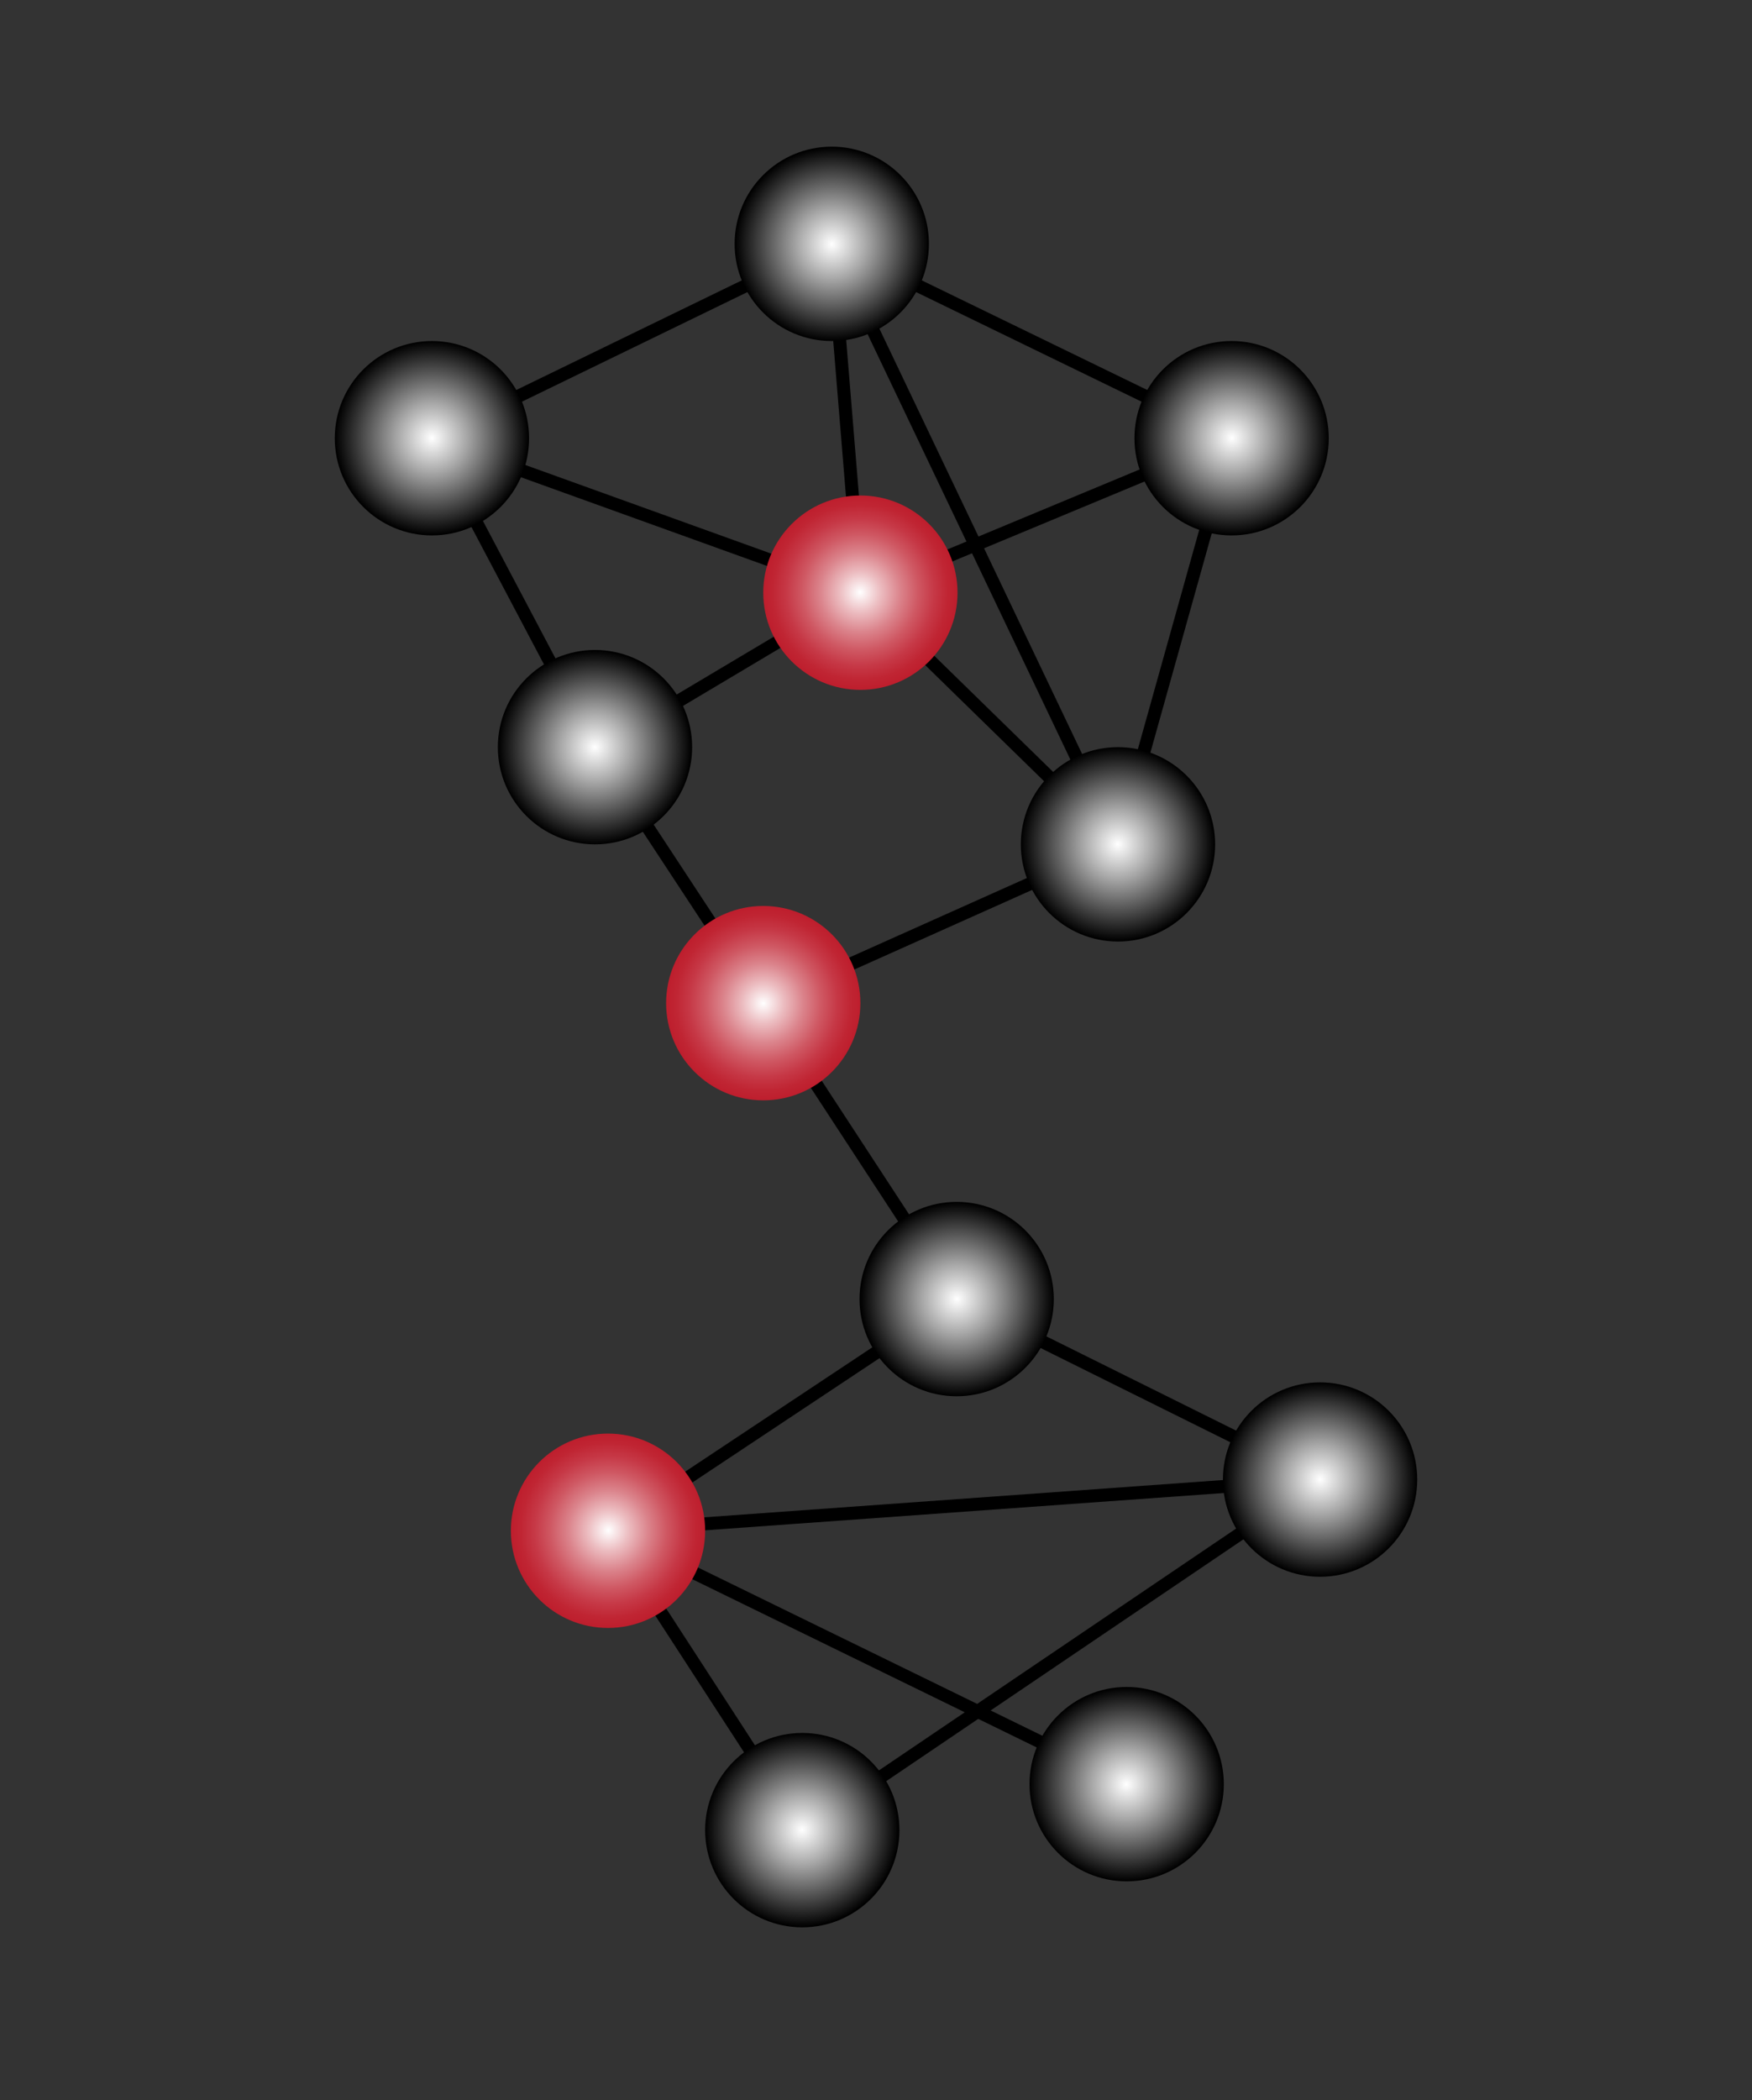 <?xml version="1.0" encoding="utf-8"?>
<!-- Generator: Adobe Illustrator 25.0.1, SVG Export Plug-In . SVG Version: 6.00 Build 0)  -->
<svg version="1.1" id="Layer_1" xmlns="http://www.w3.org/2000/svg" xmlns:xlink="http://www.w3.org/1999/xlink" x="0px" y="0px"
	 viewBox="0 0 202 242" style="enable-background:new 0 0 202 242;" xml:space="preserve">
<rect x="0" y="0" width="202" height="242" fill="#333333" stroke="none"/>
<style type="text/css">
	.st0{fill:none;stroke:#000000;stroke-width:1.5;stroke-miterlimit:10;}
	.st1{fill:url(#SVGID_1_);}
	.st2{fill:url(#SVGID_2_);}
	.st3{fill:url(#SVGID_3_);}
	.st4{fill:url(#SVGID_4_);}
	.st5{fill:url(#SVGID_5_);}
	.st6{fill:url(#SVGID_6_);}
	.st7{fill:url(#SVGID_7_);}
	.st8{fill:url(#SVGID_8_);}
	.st9{fill:url(#SVGID_9_);}
	.st10{fill:url(#SVGID_10_);}
	.st11{fill:url(#SVGID_11_);}
	.st12{fill:url(#SVGID_12_);}
</style>
<g>
	<line class="st0" x1="70.1" y1="176.4" x2="92.5" y2="210.9"/>
	<line class="st0" x1="92.5" y1="210.9" x2="152.2" y2="170.5"/>
	<line class="st0" x1="70.1" y1="176.4" x2="129.9" y2="205.6"/>
	<line class="st0" x1="152.2" y1="170.5" x2="70.1" y2="176.4"/>
	<line class="st0" x1="110.3" y1="149.7" x2="70.1" y2="176.4"/>
	<line class="st0" x1="110.3" y1="149.7" x2="152.2" y2="170.5"/>
	<line class="st0" x1="88" y1="115.6" x2="110.3" y2="149.7"/>
	<line class="st0" x1="88" y1="115.6" x2="128.9" y2="97.3"/>
	<line class="st0" x1="68.6" y1="86.1" x2="88" y2="115.6"/>
	<line class="st0" x1="128.9" y1="97.3" x2="99.2" y2="68.3"/>
	<line class="st0" x1="69.3" y1="86.1" x2="99.2" y2="68.3"/>
	<line class="st0" x1="142" y1="50.5" x2="128.9" y2="97.3"/>
	<line class="st0" x1="99.2" y1="68.3" x2="142" y2="50.5"/>
	<line class="st0" x1="95.9" y1="28.1" x2="128.9" y2="97.3"/>
	<line class="st0" x1="99.2" y1="68.3" x2="95.9" y2="28.1"/>
	<line class="st0" x1="49.8" y1="50.5" x2="99.2" y2="68.3"/>
	<line class="st0" x1="68.6" y1="86.1" x2="49.8" y2="50.5"/>
	<line class="st0" x1="95.9" y1="28.1" x2="49.8" y2="50.5"/>
	<line class="st0" x1="142" y1="50.5" x2="95.9" y2="28.1"/>
	<radialGradient id="SVGID_1_" cx="95.915" cy="28.135" r="11.164" gradientUnits="userSpaceOnUse">
		<stop  offset="0" style="stop-color:#FFFFFF"/>
		<stop  offset="0.362" style="stop-color:#A6A6A6"/>
		<stop  offset="1" style="stop-color:#000000"/>
	</radialGradient>
	<circle class="st1" cx="95.9" cy="28.1" r="11.2"/>
	<radialGradient id="SVGID_2_" cx="49.802" cy="50.464" r="11.164" gradientUnits="userSpaceOnUse">
		<stop  offset="0" style="stop-color:#FFFFFF"/>
		<stop  offset="0.362" style="stop-color:#A6A6A6"/>
		<stop  offset="1" style="stop-color:#000000"/>
	</radialGradient>
	<circle class="st2" cx="49.8" cy="50.5" r="11.2"/>
	<radialGradient id="SVGID_3_" cx="142.029" cy="50.464" r="11.164" gradientUnits="userSpaceOnUse">
		<stop  offset="0" style="stop-color:#FFFFFF"/>
		<stop  offset="0.362" style="stop-color:#A6A6A6"/>
		<stop  offset="1" style="stop-color:#000000"/>
	</radialGradient>
	<circle class="st3" cx="142" cy="50.5" r="11.2"/>
	<radialGradient id="SVGID_4_" cx="68.587" cy="86.116" r="11.164" gradientUnits="userSpaceOnUse">
		<stop  offset="0" style="stop-color:#FFFFFF"/>
		<stop  offset="0.362" style="stop-color:#A6A6A6"/>
		<stop  offset="1" style="stop-color:#000000"/>
	</radialGradient>
	<circle class="st4" cx="68.6" cy="86.1" r="11.2"/>
	<radialGradient id="SVGID_5_" cx="128.874" cy="97.281" r="11.164" gradientUnits="userSpaceOnUse">
		<stop  offset="0" style="stop-color:#FFFFFF"/>
		<stop  offset="0.362" style="stop-color:#A6A6A6"/>
		<stop  offset="1" style="stop-color:#000000"/>
	</radialGradient>
	<circle class="st5" cx="128.9" cy="97.3" r="11.2"/>
	<radialGradient id="SVGID_6_" cx="99.168" cy="68.254" r="11.164" gradientUnits="userSpaceOnUse">
		<stop  offset="0" style="stop-color:#FFFFFF"/>
		<stop  offset="0.21" style="stop-color:#ECBDC1"/>
		<stop  offset="0.413" style="stop-color:#DB848C"/>
		<stop  offset="0.599" style="stop-color:#CF5863"/>
		<stop  offset="0.765" style="stop-color:#C63846"/>
		<stop  offset="0.904" style="stop-color:#C02533"/>
		<stop  offset="1" style="stop-color:#BE1E2D"/>
	</radialGradient>
	<circle class="st6" cx="99.2" cy="68.3" r="11.2"/>
	<radialGradient id="SVGID_7_" cx="88.003" cy="115.629" r="11.164" gradientUnits="userSpaceOnUse">
		<stop  offset="0" style="stop-color:#FFFFFF"/>
		<stop  offset="0.21" style="stop-color:#ECBDC1"/>
		<stop  offset="0.413" style="stop-color:#DB848C"/>
		<stop  offset="0.599" style="stop-color:#CF5863"/>
		<stop  offset="0.765" style="stop-color:#C63846"/>
		<stop  offset="0.904" style="stop-color:#C02533"/>
		<stop  offset="1" style="stop-color:#BE1E2D"/>
	</radialGradient>
	<circle class="st7" cx="88" cy="115.6" r="11.2"/>
	<radialGradient id="SVGID_8_" cx="110.332" cy="149.704" r="11.164" gradientUnits="userSpaceOnUse">
		<stop  offset="0" style="stop-color:#FFFFFF"/>
		<stop  offset="0.362" style="stop-color:#A6A6A6"/>
		<stop  offset="1" style="stop-color:#000000"/>
	</radialGradient>
	<circle class="st8" cx="110.3" cy="149.7" r="11.2"/>
	<radialGradient id="SVGID_9_" cx="70.141" cy="176.353" r="11.164" gradientUnits="userSpaceOnUse">
		<stop  offset="0" style="stop-color:#FFFFFF"/>
		<stop  offset="0.21" style="stop-color:#ECBDC1"/>
		<stop  offset="0.413" style="stop-color:#DB848C"/>
		<stop  offset="0.599" style="stop-color:#CF5863"/>
		<stop  offset="0.765" style="stop-color:#C63846"/>
		<stop  offset="0.904" style="stop-color:#C02533"/>
		<stop  offset="1" style="stop-color:#BE1E2D"/>
	</radialGradient>
	<circle class="st9" cx="70.1" cy="176.4" r="11.2"/>
	<radialGradient id="SVGID_10_" cx="152.198" cy="170.48" r="11.164" gradientUnits="userSpaceOnUse">
		<stop  offset="0" style="stop-color:#FFFFFF"/>
		<stop  offset="0.362" style="stop-color:#A6A6A6"/>
		<stop  offset="1" style="stop-color:#000000"/>
	</radialGradient>
	<circle class="st10" cx="152.2" cy="170.5" r="11.2"/>
	<radialGradient id="SVGID_11_" cx="129.869" cy="205.623" r="11.164" gradientUnits="userSpaceOnUse">
		<stop  offset="0" style="stop-color:#FFFFFF"/>
		<stop  offset="0.362" style="stop-color:#A6A6A6"/>
		<stop  offset="1" style="stop-color:#000000"/>
	</radialGradient>
	<circle class="st11" cx="129.9" cy="205.6" r="11.2"/>
	<radialGradient id="SVGID_12_" cx="92.469" cy="210.865" r="11.164" gradientUnits="userSpaceOnUse">
		<stop  offset="0" style="stop-color:#FFFFFF"/>
		<stop  offset="0.362" style="stop-color:#A6A6A6"/>
		<stop  offset="1" style="stop-color:#000000"/>
	</radialGradient>
	<circle class="st12" cx="92.5" cy="210.9" r="11.2"/>
</g>
</svg>
